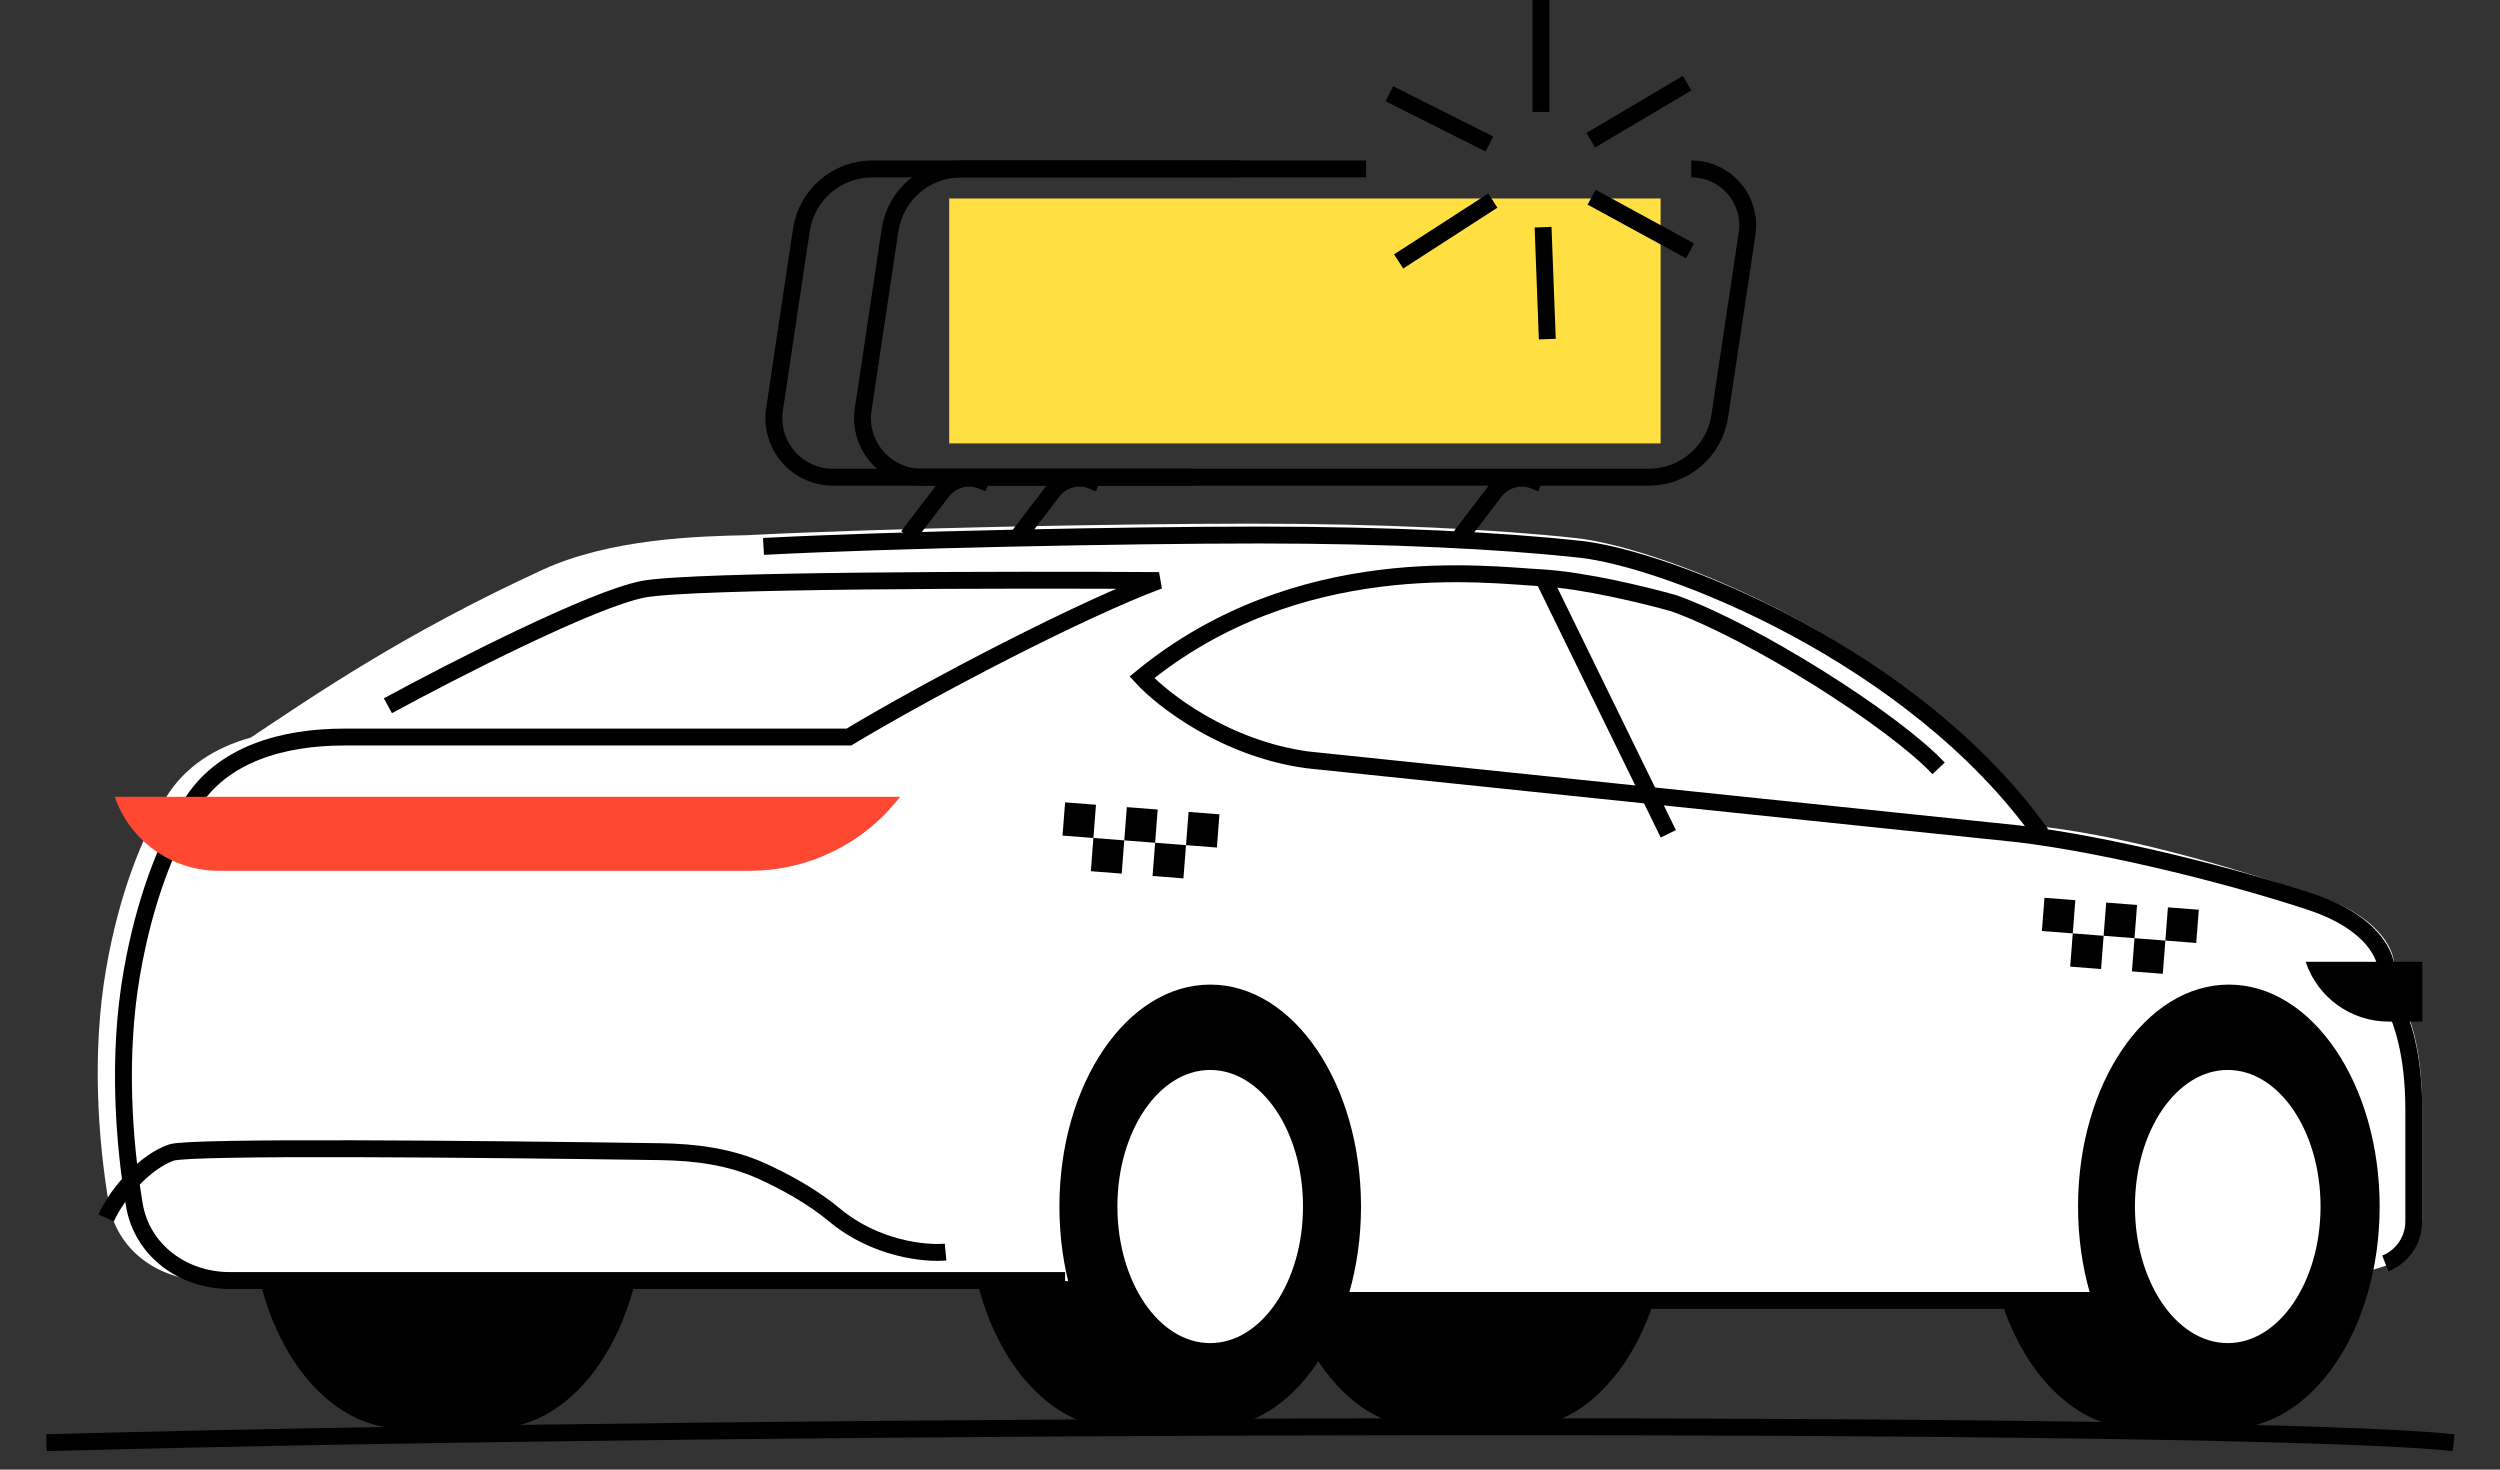 <svg width="592" height="348" viewBox="0 0 592 348" fill="none" xmlns="http://www.w3.org/2000/svg">
<rect x="0" y="0" width="592" height="348" fill="#333333" stroke="none"/>
<ellipse cx="116.784" cy="285.708" rx="35.71" ry="52.555" fill="black"/>
<ellipse cx="359.345" cy="285.708" rx="35.71" ry="52.555" fill="black"/>
<path d="M287.25 338.263H265.016C245.293 338.263 229.305 314.733 229.305 285.708C229.305 256.682 245.293 233.153 265.016 233.153C284.738 233.153 287.25 309.237 287.25 338.263Z" fill="black"/>
<path d="M117.457 338.263H95.223C75.5 338.263 59.512 314.733 59.512 285.708C59.512 256.682 75.5 233.153 95.223 233.153C114.945 233.153 117.457 309.237 117.457 338.263Z" fill="black"/>
<path d="M360.018 338.263H337.784C318.061 338.263 302.073 314.733 302.073 285.708C302.073 256.682 318.061 233.153 337.784 233.153C357.506 233.153 360.018 309.237 360.018 338.263Z" fill="black"/>
<path d="M528.464 338.263H506.229C486.507 338.263 470.519 314.733 470.519 285.708C470.519 256.682 486.507 233.153 506.229 233.153C525.952 233.153 528.464 309.237 528.464 338.263Z" fill="black"/>
<path d="M317.135 307.942H498.342C525.046 304.471 551.337 305.207 566.722 299.053C570.852 297.401 573.56 293.406 573.56 288.958V262.128C573.56 247.768 570.369 240.702 569.457 238.195L566.722 229.989C567.862 227.254 565.355 217.681 548.943 212.21C531.291 206.326 506.548 198.534 483.982 195.799C453.211 152.72 394.176 129.698 373.207 127.419C354.06 125.338 327.392 124 295.937 124C264.482 124 207.499 125.14 176.956 126.735C165.116 126.963 144.448 127.578 128.444 134.941C94.938 150.354 73.512 165.293 59.38 174.657C51.048 176.985 43.721 181.454 39.148 189.095C33.588 198.384 28.237 211.568 25.152 229.305C21.651 249.437 23.285 270.129 25.752 284.928C27.591 295.96 37.483 303.156 48.667 303.156H249.439L317.135 307.942Z" fill="white"/>
<path d="M91.854 167.122C107.126 158.812 140.636 141.653 152.494 139.497C164.353 137.341 238.738 137.251 274.449 137.475C256.256 144.213 221.22 162.406 201.006 174.534H81.534C67.124 174.534 52.405 178.471 45.005 190.836C39.526 199.989 34.253 212.98 31.213 230.457C27.763 250.294 29.374 270.683 31.804 285.265C33.616 296.136 43.363 303.226 54.384 303.226H252.214" stroke="black" stroke-width="4"/>
<path d="M180.793 129.39C210.889 127.818 267.037 126.695 298.031 126.695C329.025 126.695 355.302 128.013 374.168 130.064C394.831 132.31 453.001 154.994 483.321 197.442M459.065 181.945C448.284 170.491 415.269 149.604 396.403 142.866C390.114 141.069 374.977 137.341 364.735 136.802C351.934 136.128 307.464 130.064 270.406 160.384C275.347 165.774 290.08 177.229 309.485 179.924L477.931 197.442C500.165 200.137 529.936 207.815 547.33 213.613C563.501 219.003 565.972 228.436 564.849 231.131M567.544 239.217C568.442 241.687 571.586 248.65 571.586 262.799C571.586 271.16 571.586 281.798 571.586 289.236C571.586 293.619 568.918 297.555 564.849 299.183V299.183" stroke="black" stroke-width="4"/>
<path d="M497.47 307.942H318.918" stroke="black" stroke-width="4"/>
<path d="M365.409 136.802L395.055 197.442M25.149 288.403C27.844 282.339 34.582 274.927 40.646 272.906C45.051 271.437 112.933 272.08 156.322 272.715C164.52 272.835 172.742 273.864 180.217 277.231C185.905 279.793 192.357 283.329 197.637 287.729C207.339 295.814 219.198 296.937 223.915 296.488" stroke="black" stroke-width="4"/>
<path d="M11 341.632C182.814 336.915 531.968 336.241 581.019 341.632" stroke="black" stroke-width="4"/>
<path d="M213.135 188.683H27.171C30.8 199.169 40.677 206.201 51.773 206.201H177.557C191.493 206.201 204.638 199.729 213.135 188.683Z" fill="#FF4832"/>
<path d="M573.607 227.762H545.982C548.799 236.212 556.707 241.912 565.614 241.912H573.607V227.762Z" fill="black"/>
<ellipse cx="286.577" cy="285.708" rx="35.71" ry="52.555" fill="black"/>
<ellipse cx="286.577" cy="285.708" rx="21.976" ry="32.342" fill="white"/>
<ellipse cx="527.79" cy="285.708" rx="35.71" ry="52.555" fill="black"/>
<ellipse cx="527.531" cy="285.707" rx="21.976" ry="32.342" fill="white"/>
<path d="M400.5 40V40C408.662 40 414.914 47.258 413.705 55.329L407.24 98.517C405.994 106.841 398.845 113 390.428 113H218.252C209.694 113 203.139 105.391 204.406 96.927L210.76 54.483C212.006 46.159 219.155 40 227.572 40H323.5" stroke="black" stroke-width="4"/>
<path d="M293.464 40H206.572C198.155 40 191.006 46.159 189.76 54.483L183.406 96.927C182.139 105.391 188.694 113 197.252 113H282.536" stroke="black" stroke-width="4"/>
<path d="M241.157 127L249.269 116.379C251.467 113.501 255.324 112.459 258.673 113.838L260.281 114.5" stroke="black" stroke-width="4"/>
<path d="M215 127L223.112 116.379C225.31 113.501 229.167 112.459 232.516 113.838L234.123 114.5" stroke="black" stroke-width="4"/>
<path d="M345.881 127L353.992 116.379C356.191 113.501 360.048 112.459 363.396 113.838L365.004 114.5" stroke="black" stroke-width="4"/>
<rect x="224.766" y="47" width="168.468" height="58" fill="#FFDF42"/>
<path d="M364.9 0V26.5" stroke="black" stroke-width="4"/>
<path d="M399.5 19.7L376.7 33.2" stroke="black" stroke-width="4"/>
<path d="M400.2 59.4L376.9 46.7" stroke="black" stroke-width="4"/>
<path d="M366.4 80.3L365.4 53.8" stroke="black" stroke-width="4"/>
<path d="M331.2 61.9L353.5 47.5" stroke="black" stroke-width="4"/>
<path d="M329 22.2L352.7 34.1" stroke="black" stroke-width="4"/>
<rect x="484.13" y="212.597" width="7.331" height="7.892" transform="rotate(4.426 484.13 212.597)" fill="black"/>
<rect x="498.748" y="213.728" width="7.331" height="7.892" transform="rotate(4.426 498.748 213.728)" fill="black"/>
<rect x="513.366" y="214.86" width="7.331" height="7.892" transform="rotate(4.426 513.366 214.86)" fill="black"/>
<rect x="490.83" y="221.031" width="7.331" height="7.892" transform="rotate(4.426 490.83 221.031)" fill="black"/>
<rect x="505.448" y="222.162" width="7.331" height="7.892" transform="rotate(4.426 505.448 222.162)" fill="black"/>
<rect x="252.218" y="190" width="7.331" height="7.892" transform="rotate(4.426 252.218 190)" fill="black"/>
<rect x="266.835" y="191.131" width="7.331" height="7.892" transform="rotate(4.426 266.835 191.131)" fill="black"/>
<rect x="281.454" y="192.263" width="7.331" height="7.892" transform="rotate(4.426 281.454 192.263)" fill="black"/>
<rect x="258.917" y="198.434" width="7.331" height="7.892" transform="rotate(4.426 258.917 198.434)" fill="black"/>
<rect x="273.536" y="199.565" width="7.331" height="7.892" transform="rotate(4.426 273.536 199.565)" fill="black"/>
</svg>
